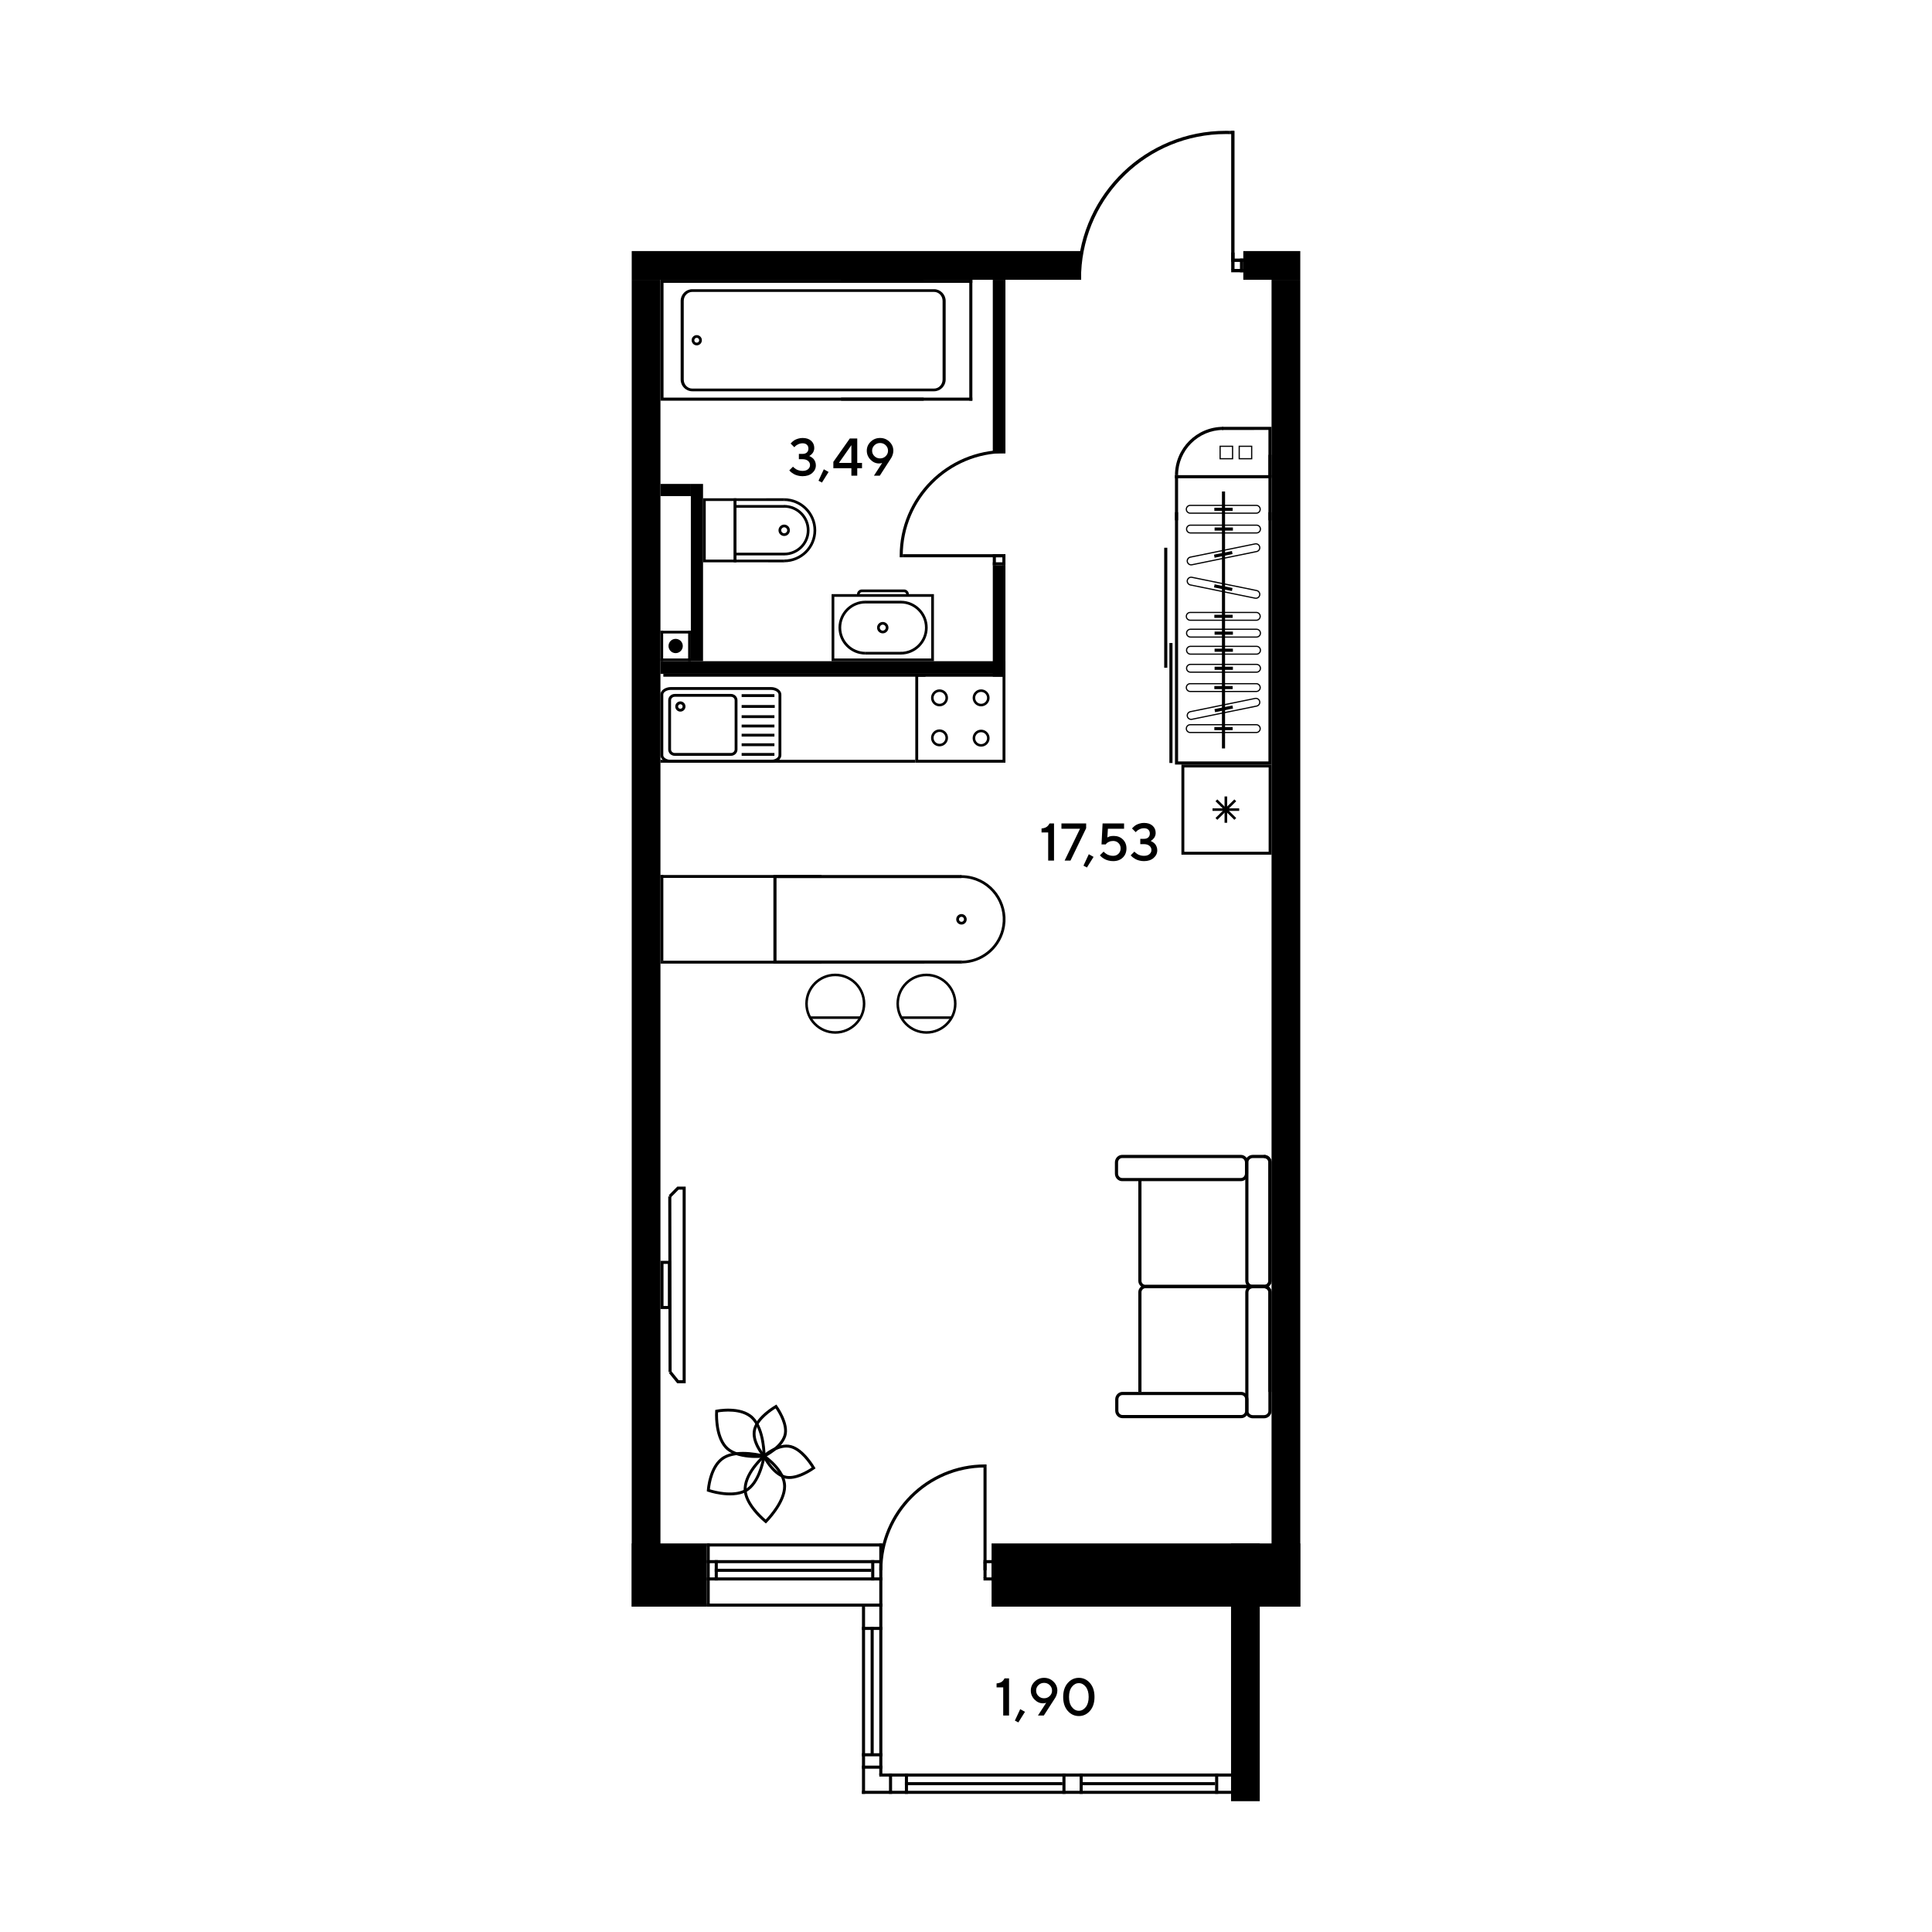 <?xml version="1.0" encoding="iso-8859-1"?>
<!-- Generator: Adobe Illustrator 28.4.1, SVG Export Plug-In . SVG Version: 6.00 Build 0)  -->
<svg version="1.1" id="&#x421;&#x43B;&#x43E;&#x439;_1" xmlns:xodm="http://www.corel.com/coreldraw/odm/2003"
	 xmlns="http://www.w3.org/2000/svg" xmlns:xlink="http://www.w3.org/1999/xlink" x="0px" y="0px" viewBox="0 0 1920 1920"
	 style="enable-background:new 0 0 1920 1920;" xml:space="preserve">
<g id="&#x421;&#x43B;&#x43E;&#x439;_x0020_1">
	<polygon style="fill-rule:evenodd;clip-rule:evenodd;" points="1292.199,1596.658 1292.199,1533.844 985.417,1533.844     985.417,1596.658  "/>
	<polygon style="fill-rule:evenodd;clip-rule:evenodd;" points="702.269,1596.658 702.269,1533.844 627.801,1533.844     627.801,1596.658  "/>
	<polygon style="fill-rule:evenodd;clip-rule:evenodd;" points="876.872,1596.667 876.872,1593.605 702.269,1593.605     702.269,1596.667  "/>
	<polygon style="fill-rule:evenodd;clip-rule:evenodd;" points="876.872,1536.897 876.872,1533.844 702.269,1533.844     702.269,1536.897  "/>
	<polygon style="fill-rule:evenodd;clip-rule:evenodd;" points="876.872,1570.662 876.872,1567.608 702.269,1567.608     702.269,1570.662  "/>
	<polygon style="fill-rule:evenodd;clip-rule:evenodd;" points="876.872,1553.473 876.872,1550.419 702.269,1550.419     702.269,1553.473  "/>
	<polygon style="fill-rule:evenodd;clip-rule:evenodd;" points="710.288,1570.662 713.351,1570.662 713.351,1550.419     710.288,1550.419  "/>
	<polygon style="fill-rule:evenodd;clip-rule:evenodd;" points="873.81,1596.667 876.881,1596.667 876.881,1533.844     873.81,1533.844  "/>
	<polygon style="fill-rule:evenodd;clip-rule:evenodd;" points="865.782,1570.662 868.853,1570.662 868.853,1550.419     865.782,1550.419  "/>
	<polygon style="fill-rule:evenodd;clip-rule:evenodd;" points="702.269,1596.667 705.323,1596.667 705.323,1533.844     702.269,1533.844  "/>
	<polygon style="fill-rule:evenodd;clip-rule:evenodd;" points="865.782,1562.072 865.782,1559.018 710.288,1559.018     710.288,1562.072  "/>
	<polygon style="fill-rule:evenodd;clip-rule:evenodd;" points="977.389,1570.662 977.389,1567.608 988.479,1567.608     988.479,1570.662  "/>
	<polygon style="fill-rule:evenodd;clip-rule:evenodd;" points="977.389,1553.473 977.389,1550.419 988.479,1550.419     988.479,1553.473  "/>
	<polygon style="fill-rule:evenodd;clip-rule:evenodd;" points="988.479,1570.662 985.425,1570.662 985.425,1550.419     988.479,1550.419  "/>
	<polygon style="fill-rule:evenodd;clip-rule:evenodd;" points="980.442,1568.223 977.389,1568.223 977.389,1552.625     980.442,1552.625  "/>
	<polygon style="fill-rule:evenodd;clip-rule:evenodd;" points="977.389,1458.398 980.442,1458.398 980.442,1560.419     977.389,1560.419  "/>
	<path style="fill-rule:evenodd;clip-rule:evenodd;" d="M980.442,1455.344l-1.523-0.017c-58.048,0-105.093,47.053-105.093,105.092    h3.045c0-56.353,45.686-102.047,102.047-102.047l1.523,0.026L980.442,1455.344L980.442,1455.344z"/>
	<polygon style="fill-rule:evenodd;clip-rule:evenodd;" points="1223.389,1790 1251.937,1790 1251.937,1533.844 1223.389,1533.844      "/>
	<polygon style="fill-rule:evenodd;clip-rule:evenodd;" points="627.801,278.053 627.801,249.505 1074.444,249.505     1074.444,278.053  "/>
	<polygon style="fill-rule:evenodd;clip-rule:evenodd;" points="1235.578,278.053 1235.578,249.505 1292.199,249.505     1292.199,278.053  "/>
	<polygon style="fill-rule:evenodd;clip-rule:evenodd;" points="627.801,1596.667 656.349,1596.667 656.349,278.053     627.801,278.053  "/>
	<polygon style="fill-rule:evenodd;clip-rule:evenodd;" points="1263.651,1596.667 1292.199,1596.667 1292.199,278.053     1263.651,278.053  "/>
	<polygon style="fill-rule:evenodd;clip-rule:evenodd;" points="986.628,278.053 999.189,278.053 999.189,450.581 986.628,450.581      "/>
	<polygon style="fill-rule:evenodd;clip-rule:evenodd;" points="986.628,561.85 999.189,561.85 999.189,672.505 986.628,672.505      "/>
	<polygon style="fill-rule:evenodd;clip-rule:evenodd;" points="999.189,657.08 999.189,669.642 656.349,669.642 656.349,657.08      "/>
	<polygon style="fill-rule:evenodd;clip-rule:evenodd;" points="873.81,1762.481 873.81,1765.535 1223.389,1765.535     1223.389,1762.481  "/>
	<polygon style="fill-rule:evenodd;clip-rule:evenodd;" points="856.62,1779.671 856.62,1782.724 1223.389,1782.724     1223.389,1779.671  "/>
	<polygon style="fill-rule:evenodd;clip-rule:evenodd;" points="899.279,1771.072 899.279,1774.125 1055.819,1774.125     1055.819,1771.072  "/>
	<polygon style="fill-rule:evenodd;clip-rule:evenodd;" points="1058.872,1762.481 1055.819,1762.481 1055.819,1782.724     1058.872,1782.724  "/>
	<polygon style="fill-rule:evenodd;clip-rule:evenodd;" points="1075.975,1762.481 1072.922,1762.481 1072.922,1782.724     1075.975,1782.724  "/>
	<polygon style="fill-rule:evenodd;clip-rule:evenodd;" points="1075.975,1771.072 1075.975,1774.125 1207.575,1774.125     1207.575,1771.072  "/>
	<polygon style="fill-rule:evenodd;clip-rule:evenodd;" points="902.341,1762.481 899.287,1762.481 899.287,1782.724     902.341,1782.724  "/>
	<polygon style="fill-rule:evenodd;clip-rule:evenodd;" points="886.536,1762.481 883.482,1762.481 883.482,1782.724     886.536,1782.724  "/>
	<polygon style="fill-rule:evenodd;clip-rule:evenodd;" points="876.872,1757.706 876.872,1754.652 856.62,1754.652     856.62,1757.706  "/>
	<polygon style="fill-rule:evenodd;clip-rule:evenodd;" points="856.62,1782.724 859.683,1782.724 859.683,1596.658     856.62,1596.658  "/>
	<polygon style="fill-rule:evenodd;clip-rule:evenodd;" points="873.81,1763.813 876.872,1763.813 876.872,1596.658     873.81,1596.658  "/>
	<polygon style="fill-rule:evenodd;clip-rule:evenodd;" points="865.219,1744.617 868.273,1744.617 868.273,1616.763     865.219,1616.763  "/>
	<polygon style="fill-rule:evenodd;clip-rule:evenodd;" points="876.872,1745.413 876.872,1742.359 856.62,1742.359     856.62,1745.413  "/>
	<polygon style="fill-rule:evenodd;clip-rule:evenodd;" points="876.864,1619.817 876.864,1616.763 856.62,1616.763     856.62,1619.817  "/>
	<polygon style="fill-rule:evenodd;clip-rule:evenodd;" points="1210.646,1762.481 1207.575,1762.481 1207.575,1782.724     1210.646,1782.724  "/>
	<polygon style="fill-rule:evenodd;clip-rule:evenodd;" points="1223.545,270.588 1223.545,267.274 1235.578,267.274     1235.578,270.588  "/>
	<polygon style="fill-rule:evenodd;clip-rule:evenodd;" points="1223.545,260.284 1223.545,256.971 1235.578,256.971     1235.578,260.284  "/>
	<polygon style="fill-rule:evenodd;clip-rule:evenodd;" points="1235.578,270.588 1232.256,270.588 1232.256,256.971     1235.578,256.971  "/>
	<polygon style="fill-rule:evenodd;clip-rule:evenodd;" points="1226.858,267.94 1223.545,267.94 1223.545,251.019     1226.858,251.019  "/>
	<polygon style="fill-rule:evenodd;clip-rule:evenodd;" points="1223.545,130.043 1226.858,130.043 1226.858,259.48     1223.545,259.48  "/>
	<path style="fill-rule:evenodd;clip-rule:evenodd;" d="M1218.164,130c-79.114,0-143.65,62.348-147.18,140.588h3.46    c3.443-76.449,66.509-137.369,143.806-137.369c1.254,0,2.5,0.017,3.746,0.052v-3.227C1220.724,130.009,1219.453,130,1218.164,130z"/>
	<polygon style="fill-rule:evenodd;clip-rule:evenodd;" points="1226.399,130.043 1226.399,133.27 1221.996,133.27     1221.996,130.043  "/>
	<polygon style="fill-rule:evenodd;clip-rule:evenodd;" points="999.189,550.759 996.135,550.759 996.135,561.859 999.189,561.859      "/>
	<polygon style="fill-rule:evenodd;clip-rule:evenodd;" points="989.69,550.759 986.628,550.759 986.628,561.859 989.69,561.859      "/>
	<polygon style="fill-rule:evenodd;clip-rule:evenodd;" points="999.189,561.859 999.189,558.796 986.628,558.796 986.628,561.859      "/>
	<polygon style="fill-rule:evenodd;clip-rule:evenodd;" points="996.741,553.822 996.741,550.759 986.628,550.759 986.628,553.822      "/>
	<polygon style="fill-rule:evenodd;clip-rule:evenodd;" points="897.168,550.759 897.168,553.822 999.189,553.822 999.189,550.759      "/>
	<path style="fill-rule:evenodd;clip-rule:evenodd;" d="M894.122,553.822l-0.026-1.531c0-58.04,47.053-105.093,105.093-105.093    v3.054c-56.361,0-102.039,45.686-102.039,102.039l0.017,1.531L894.122,553.822L894.122,553.822z"/>
	<path style="fill-rule:evenodd;clip-rule:evenodd;" d="M1134.396,1383.247v-99.106c0-2.223,1.972-4.023,4.377-4.023h117.342    c2.422,0,4.377,1.799,4.377,4.023v99.106h3.158l0.009-99.106c0-3.962-3.383-7.189-7.544-7.189h-117.342    c-4.152,0-7.535,3.218-7.535,7.189v99.106H1134.396L1134.396,1383.247z"/>
	<path style="fill-rule:evenodd;clip-rule:evenodd;" d="M1245.06,1406.345c-2.414,0-4.386-1.808-4.386-4.031l0.009-118.034    c0-2.223,1.964-4.023,4.377-4.023h11.056c2.422,0,4.377,1.799,4.377,4.014l0.009,118.043c0,2.223-1.964,4.031-4.386,4.031    L1245.06,1406.345L1245.06,1406.345z M1256.116,1277.09h-11.056c-4.161,0-7.535,3.227-7.535,7.18v118.043    c0,3.971,3.374,7.189,7.535,7.189h11.056c4.161,0,7.535-3.218,7.535-7.189v-118.034    C1263.651,1280.317,1260.277,1277.09,1256.116,1277.09z"/>
	<path style="fill-rule:evenodd;clip-rule:evenodd;" d="M1256.116,1147.705v3.158c2.422,0,4.377,1.808,4.377,4.023l0.009,118.043    c0,2.223-1.964,4.023-4.386,4.023h-117.342c-2.405,0-4.377-1.808-4.377-4.023v-100.412h-3.149v100.412    c0,3.962,3.374,7.18,7.526,7.18l117.342,0.009c4.161,0,7.535-3.227,7.535-7.189v-118.034    C1263.651,1150.924,1260.277,1147.705,1256.116,1147.705L1256.116,1147.705z"/>
	<path style="fill-rule:evenodd;clip-rule:evenodd;" d="M1245.06,1276.952c-2.414,0-4.386-1.808-4.386-4.023l0.009-118.035    c0-2.223,1.964-4.031,4.377-4.031h11.056c2.422,0,4.377,1.808,4.377,4.023l0.009,118.043c0,2.223-1.964,4.023-4.386,4.023    L1245.06,1276.952L1245.06,1276.952z M1256.116,1147.705h-11.056c-4.161,0-7.535,3.218-7.535,7.18v118.043    c0,3.962,3.374,7.18,7.535,7.18l11.056,0.009c4.161,0,7.535-3.227,7.535-7.189v-118.034    C1263.651,1150.924,1260.277,1147.705,1256.116,1147.705L1256.116,1147.705z"/>
	<path style="fill-rule:evenodd;clip-rule:evenodd;" d="M1115.156,1170.674c-2.215,0-4.031-1.964-4.031-4.369l0.009-11.065    c0-2.414,1.799-4.377,4.023-4.377h118.043c2.215,0,4.031,1.964,4.031,4.377v11.065c0,2.405-1.817,4.369-4.031,4.369H1115.156    L1115.156,1170.674z M1233.199,1147.705h-118.043c-3.953,0-7.18,3.383-7.18,7.535v11.065c0,4.152,3.227,7.526,7.18,7.526h118.043    c3.971,0,7.18-3.374,7.18-7.526v-11.065C1240.379,1151.088,1237.161,1147.705,1233.199,1147.705z"/>
	<path style="fill-rule:evenodd;clip-rule:evenodd;" d="M1115.459,1406.206c-2.223,0-4.023-1.964-4.023-4.369v-11.056    c0-2.414,1.799-4.377,4.023-4.377h118.043c2.215,0,4.023,1.964,4.023,4.377v11.056c0,2.414-1.808,4.369-4.031,4.369H1115.459    L1115.459,1406.206z M1233.502,1383.247h-118.043c-3.953,0-7.189,3.374-7.189,7.535l0.009,11.056c0,4.161,3.227,7.535,7.18,7.535    h118.043c3.962,0,7.18-3.374,7.18-7.535v-11.056C1240.682,1386.629,1237.464,1383.238,1233.502,1383.247z"/>
	<polygon style="fill-rule:evenodd;clip-rule:evenodd;" points="664.542,1187.889 666.705,1190.017 674.369,1182.275     678.392,1182.275 678.392,1371.628 674.456,1371.628 667.103,1362.545 664.732,1364.457 673.011,1374.673 681.437,1374.673     681.437,1179.238 673.098,1179.238  "/>
	<polygon style="fill-rule:evenodd;clip-rule:evenodd;" points="664.101,1188.945 664.403,1363.505 667.44,1363.505     667.137,1188.945  "/>
	<path style="fill-rule:evenodd;clip-rule:evenodd;" d="M659.395,1297.852v-41.802h4.351v41.802H659.395z M656.349,1253.006v47.892    h10.442v-47.892H656.349z"/>
	<path style="fill-rule:evenodd;clip-rule:evenodd;" d="M912.48,755.114h83.846v-82.609H912.48V755.114z M999.189,757.977h-89.573    v-88.336h89.573V757.977z"/>
	<path style="fill-rule:evenodd;clip-rule:evenodd;" d="M933.684,687.627c-3.253,0-5.891,2.639-5.891,5.891    c0,3.261,2.639,5.9,5.891,5.9c3.261,0,5.9-2.639,5.9-5.9C939.584,690.266,936.945,687.627,933.684,687.627z M933.684,701.953    c-4.637,0-8.426-3.781-8.426-8.435c0-4.646,3.789-8.426,8.426-8.426c4.646,0,8.426,3.781,8.426,8.426    C942.11,698.173,938.329,701.953,933.684,701.953z"/>
	<path style="fill-rule:evenodd;clip-rule:evenodd;" d="M933.684,727.387c-3.253,0-5.891,2.647-5.891,5.9    c0,3.253,2.639,5.9,5.891,5.9c3.261,0,5.9-2.647,5.9-5.9C939.584,730.034,936.945,727.387,933.684,727.387z M933.684,741.713    c-4.637,0-8.426-3.78-8.426-8.426c0-4.646,3.789-8.426,8.426-8.426c4.646,0,8.426,3.781,8.426,8.426    C942.11,737.933,938.329,741.713,933.684,741.713z"/>
	<path style="fill-rule:evenodd;clip-rule:evenodd;" d="M975.018,687.627c-3.244,0-5.891,2.639-5.891,5.891    c0,3.261,2.647,5.9,5.891,5.9c3.261,0,5.909-2.639,5.909-5.9C980.927,690.266,978.28,687.627,975.018,687.627z M975.018,701.953    c-4.637,0-8.417-3.781-8.417-8.435c0-4.646,3.78-8.426,8.417-8.426c4.654,0,8.426,3.781,8.426,8.426    C983.444,698.173,979.672,701.953,975.018,701.953z"/>
	<path style="fill-rule:evenodd;clip-rule:evenodd;" d="M975.027,727.681c-3.253,0-5.9,2.647-5.9,5.9c0,3.253,2.647,5.9,5.9,5.9    c3.253,0,5.9-2.647,5.9-5.9C980.927,730.329,978.28,727.681,975.027,727.681z M975.027,742.007c-4.646,0-8.426-3.781-8.426-8.426    c0-4.654,3.781-8.435,8.426-8.435c4.646,0,8.426,3.78,8.426,8.435C983.462,738.227,979.672,742.016,975.027,742.007z"/>
	<path style="fill-rule:evenodd;clip-rule:evenodd;" d="M726.362,748.305c2.05,0,3.72-1.549,3.72-3.46v-48.939    c0-1.903-1.67-3.46-3.72-3.46h-55.764c-2.05,0-3.72,1.549-3.72,3.46v48.939c0,1.912,1.67,3.46,3.72,3.46H726.362z M670.598,689.625    h55.764c3.607,0,6.54,2.812,6.54,6.281l-0.009,48.939c0,3.469-2.924,6.289-6.531,6.289h-55.764c-3.607,0-6.54-2.82-6.54-6.289    v-48.939C664.057,692.437,666.99,689.625,670.598,689.625z"/>
	<path style="fill-rule:evenodd;clip-rule:evenodd;" d="M676.143,704.367c1.246,0,2.249-1.012,2.249-2.258s-1.003-2.258-2.249-2.258    c-1.246,0-2.258,1.012-2.258,2.258S674.897,704.367,676.143,704.367z M676.143,697.031c2.803,0,5.078,2.284,5.078,5.078    c0,2.803-2.275,5.078-5.078,5.078s-5.078-2.275-5.078-5.078C671.065,699.315,673.34,697.031,676.143,697.031z"/>
	<path style="fill-rule:evenodd;clip-rule:evenodd;" d="M765.966,755.157c4.178,0,7.708-2.111,7.708-4.594v-60.358    c0-2.5-3.53-4.602-7.708-4.602h-99.089c-4.178,0-7.708,2.102-7.708,4.594v60.367c0,2.483,3.53,4.594,7.708,4.594H765.966z     M666.878,682.783h99.089c5.805,0,10.528,3.322,10.528,7.414v60.367c0,4.092-4.724,7.414-10.528,7.414h-99.089    c-5.805,0-10.528-3.322-10.528-7.414v-60.358C656.349,686.104,661.081,682.783,666.878,682.783L666.878,682.783z"/>
	<polygon style="fill-rule:evenodd;clip-rule:evenodd;" points="737.029,748.305 769.617,748.305 769.617,751.134 737.029,751.134      "/>
	<polygon style="fill-rule:evenodd;clip-rule:evenodd;" points="737.029,689.868 769.617,689.868 769.617,692.688 737.029,692.688      "/>
	<polygon style="fill-rule:evenodd;clip-rule:evenodd;" points="737.029,720.094 769.617,720.094 769.617,722.915 737.029,722.915      "/>
	<polygon style="fill-rule:evenodd;clip-rule:evenodd;" points="737.029,738.694 769.617,738.694 769.617,741.523 737.029,741.523      "/>
	<polygon style="fill-rule:evenodd;clip-rule:evenodd;" points="737.029,729.187 769.617,729.187 769.617,732.007 737.029,732.007      "/>
	<polygon style="fill-rule:evenodd;clip-rule:evenodd;" points="737.029,710.803 769.617,710.803 769.617,713.623 737.029,713.623      "/>
	<polygon style="fill-rule:evenodd;clip-rule:evenodd;" points="737.029,700.656 769.929,700.656 769.929,703.476 737.029,703.476      "/>
	<polygon style="fill-rule:evenodd;clip-rule:evenodd;" points="775.007,757.977 775.007,755.114 656.349,755.114 656.349,757.977      "/>
	<polygon style="fill-rule:evenodd;clip-rule:evenodd;" points="919.738,672.505 919.738,669.642 659.213,669.642 659.213,672.505      "/>
	<polygon style="fill-rule:evenodd;clip-rule:evenodd;" points="816.393,872.456 816.393,869.584 656.349,869.584 656.349,872.456      "/>
	<path style="fill-rule:evenodd;clip-rule:evenodd;" d="M857.46,997.463c0-15.079-12.267-27.346-27.346-27.346    s-27.337,12.258-27.337,27.346c0,15.07,12.258,27.337,27.337,27.337S857.46,1012.533,857.46,997.463L857.46,997.463z     M800.25,997.463c0-16.471,13.392-29.872,29.863-29.872c16.472,0,29.863,13.4,29.863,29.872c0,16.454-13.392,29.855-29.863,29.855    C813.642,1027.318,800.25,1013.917,800.25,997.463L800.25,997.463z"/>
	<polygon style="fill-rule:evenodd;clip-rule:evenodd;" points="805.086,1012.568 805.086,1010.042 855.141,1010.042     855.141,1012.568  "/>
	<path style="fill-rule:evenodd;clip-rule:evenodd;" d="M957.984,913.6c0-1.142-0.77-2.137-1.869-2.414    c-1.332-0.346-2.699,0.459-3.045,1.791c-0.329,1.324,0.493,2.716,1.799,3.045c0.649,0.164,1.324,0.078,1.895-0.268    c0.571-0.337,0.978-0.882,1.142-1.523C957.958,914.024,957.984,913.808,957.984,913.6L957.984,913.6z M950.276,913.609    c0-0.441,0.052-0.874,0.156-1.315c0.727-2.786,3.573-4.464,6.367-3.746c2.734,0.709,4.455,3.607,3.746,6.367    c-0.346,1.341-1.194,2.474-2.396,3.192c-1.203,0.701-2.604,0.9-3.962,0.545C951.885,918.064,950.276,915.979,950.276,913.609    L950.276,913.609z"/>
	<polygon style="fill-rule:evenodd;clip-rule:evenodd;" points="768.596,957.625 768.596,869.584 955.493,869.584 955.493,872.672     771.693,872.672 771.693,954.537 956.064,954.528 956.064,957.617  "/>
	<path style="fill-rule:evenodd;clip-rule:evenodd;" d="M954.74,869.774c3.893-0.069,7.812,0.407,11.636,1.393    c23.392,6.03,37.528,29.958,31.507,53.385c-4.931,19.084-22.112,32.606-41.802,32.883l-0.043-2.716    c18.47-0.26,34.578-12.942,39.198-30.849c5.666-21.956-7.596-44.406-29.543-50.063c-3.59-0.934-7.258-1.367-10.918-1.306    L954.74,869.774L954.74,869.774z"/>
	<path style="fill-rule:evenodd;clip-rule:evenodd;" d="M948.062,997.463c0-15.079-12.258-27.346-27.329-27.346    c-15.079,0-27.346,12.258-27.346,27.346c0,15.07,12.267,27.337,27.346,27.337C935.803,1024.8,948.062,1012.533,948.062,997.463    L948.062,997.463z M890.87,997.463c0-16.471,13.4-29.872,29.863-29.872s29.863,13.4,29.863,29.872    c0,16.454-13.4,29.855-29.863,29.855S890.87,1013.917,890.87,997.463L890.87,997.463z"/>
	<polygon style="fill-rule:evenodd;clip-rule:evenodd;" points="895.706,1012.568 895.706,1010.042 945.76,1010.042     945.76,1012.568  "/>
	<polygon style="fill-rule:evenodd;clip-rule:evenodd;" points="816.393,957.625 816.393,954.762 656.349,954.762 656.349,957.625      "/>
	<polygon style="fill-rule:evenodd;clip-rule:evenodd;" points="656.349,954.762 659.213,954.762 659.213,869.593 656.349,869.593      "/>
	<polygon style="fill-rule:evenodd;clip-rule:evenodd;" points="909.608,757.977 909.608,755.114 773.674,755.114 773.674,757.977      "/>
	<polygon style="fill-rule:evenodd;clip-rule:evenodd;" points="1260.562,756.706 1260.562,521.96 1260.562,512.115     1260.562,509.027 1263.651,509.027 1263.651,759.802 1167.685,759.802 1167.685,509.027 1170.773,509.027 1170.773,512.115     1170.773,521.96 1170.773,756.706  "/>
	<path style="fill-rule:evenodd;clip-rule:evenodd;" d="M1215.672,424.178v3.106c-24.759,0-44.899,20.14-44.899,44.899h-3.089    C1167.685,445.719,1189.2,424.178,1215.672,424.178L1215.672,424.178z"/>
	<polygon style="fill-rule:evenodd;clip-rule:evenodd;" points="1263.651,474.034 1260.554,474.034 1260.554,427.283     1214.487,427.301 1214.487,424.204 1263.651,424.186  "/>
	<polygon style="fill-rule:evenodd;clip-rule:evenodd;" points="1165.219,639.017 1165.219,758.254 1162.131,758.254     1162.131,639.017  "/>
	<polygon style="fill-rule:evenodd;clip-rule:evenodd;" points="1160.055,544.34 1160.055,663.577 1156.966,663.577     1156.966,544.34  "/>
	<polygon style="fill-rule:evenodd;clip-rule:evenodd;" points="1217.454,488.438 1217.454,743.781 1214.357,743.781     1214.357,488.438  "/>
	<path style="fill-rule:evenodd;clip-rule:evenodd;" d="M1179.554,724.074c0,1.817,1.471,3.279,3.27,3.279h65.678    c1.808,0,3.279-1.462,3.279-3.279c-0.009-1.808-1.471-3.279-3.279-3.279h-65.678    C1181.025,720.795,1179.554,722.266,1179.554,724.074z M1252.958,724.074c0,2.466-1.998,4.464-4.455,4.464h-65.678    c-2.457,0-4.455-1.998-4.455-4.464c0-2.457,1.998-4.455,4.455-4.455h65.678C1250.96,719.619,1252.958,721.617,1252.958,724.074z"/>
	<polygon style="fill-rule:evenodd;clip-rule:evenodd;" points="1225.007,722.525 1225.007,725.622 1206.805,725.622     1206.805,722.525  "/>
	<path style="fill-rule:evenodd;clip-rule:evenodd;" d="M1180.463,711.045c0,0.225,0.017,0.441,0.061,0.657    c0.363,1.765,2.102,2.915,3.867,2.552l64.346-13.15c1.73-0.346,2.898-2.111,2.561-3.867c-0.363-1.773-2.102-2.924-3.876-2.561    l-64.346,13.158C1181.552,708.147,1180.463,709.497,1180.463,711.045L1180.463,711.045z M1252.534,697.887    c0,2.111-1.488,3.953-3.564,4.377l-64.338,13.15c-2.405,0.493-4.775-1.064-5.269-3.478c-0.51-2.37,1.125-4.775,3.478-5.26    l64.346-13.15c2.405-0.493,4.775,1.064,5.26,3.478C1252.508,697.29,1252.534,697.593,1252.534,697.887z"/>
	<polygon style="fill-rule:evenodd;clip-rule:evenodd;" points="1225.361,704.116 1207.54,707.767 1206.917,704.721     1224.747,701.079  "/>
	<path style="fill-rule:evenodd;clip-rule:evenodd;" d="M1180.463,577.508c0,1.557,1.09,2.907,2.613,3.218l64.346,13.158    c0.856,0.173,1.73,0,2.465-0.484c0.727-0.484,1.229-1.22,1.41-2.076c0.337-1.739-0.831-3.521-2.561-3.876l-64.346-13.15    c-1.765-0.363-3.504,0.787-3.867,2.552C1180.48,577.067,1180.463,577.292,1180.463,577.508z M1252.534,590.667L1252.534,590.667    c0,0.294-0.026,0.597-0.086,0.891c-0.242,1.168-0.917,2.171-1.912,2.829c-1.004,0.649-2.189,0.891-3.348,0.649l-64.346-13.158    c-2.353-0.484-3.988-2.898-3.478-5.26c0.493-2.405,2.855-3.962,5.269-3.478l64.338,13.158    C1251.046,586.722,1252.534,588.564,1252.534,590.667z"/>
	<polygon style="fill-rule:evenodd;clip-rule:evenodd;" points="1224.894,584.343 1224.271,587.379 1206.45,583.737     1207.064,580.701  "/>
	<path style="fill-rule:evenodd;clip-rule:evenodd;" d="M1180.463,557.473c0,0.225,0.017,0.441,0.061,0.657    c0.173,0.848,0.683,1.592,1.41,2.076c0.727,0.484,1.6,0.649,2.457,0.476l64.346-13.15c1.73-0.355,2.898-2.128,2.561-3.876    c-0.363-1.773-2.102-2.915-3.876-2.561l-64.338,13.158C1181.552,554.566,1180.463,555.924,1180.463,557.473L1180.463,557.473z     M1252.534,544.314c0,2.111-1.488,3.945-3.564,4.377l-64.338,13.15c-1.159,0.234-2.353,0.009-3.348-0.649    c-0.995-0.666-1.678-1.67-1.92-2.829c-0.061-0.294-0.087-0.597-0.087-0.891c0-2.111,1.497-3.954,3.564-4.377l64.355-13.15    c2.405-0.493,4.767,1.064,5.251,3.478C1252.508,543.717,1252.534,544.012,1252.534,544.314L1252.534,544.314z"/>
	<polygon style="fill-rule:evenodd;clip-rule:evenodd;" points="1224.894,550.638 1207.064,554.28 1206.45,551.244     1224.271,547.602  "/>
	<path style="fill-rule:evenodd;clip-rule:evenodd;" d="M1179.796,664.131c0,1.808,1.471,3.279,3.27,3.279h65.679    c1.808,0,3.27-1.471,3.27-3.279c0-1.808-1.462-3.279-3.27-3.279h-65.679C1181.258,660.852,1179.796,662.323,1179.796,664.131z     M1253.2,664.131c0,2.457-1.998,4.455-4.455,4.455h-65.678c-2.448,0-4.464-1.998-4.464-4.455s2.016-4.464,4.464-4.464h65.678    C1251.202,659.667,1253.2,661.674,1253.2,664.131z"/>
	<polygon style="fill-rule:evenodd;clip-rule:evenodd;" points="1225.249,662.582 1225.249,665.68 1207.047,665.68     1207.047,662.582  "/>
	<path style="fill-rule:evenodd;clip-rule:evenodd;" d="M1179.796,646.189c0,1.808,1.471,3.287,3.27,3.287h65.679    c1.808,0,3.27-1.479,3.27-3.287c0-1.808-1.462-3.27-3.27-3.27h-65.679C1181.258,642.919,1179.796,644.381,1179.796,646.189z     M1253.2,646.189c0,2.466-1.998,4.464-4.455,4.464h-65.678c-2.448,0-4.464-1.998-4.464-4.464c0-2.457,2.016-4.455,4.464-4.455    h65.678C1251.202,641.733,1253.2,643.732,1253.2,646.189z"/>
	<polygon style="fill-rule:evenodd;clip-rule:evenodd;" points="1225.249,644.64 1225.249,647.737 1207.047,647.737     1207.047,644.64  "/>
	<path style="fill-rule:evenodd;clip-rule:evenodd;" d="M1179.796,629.216c0,1.808,1.471,3.287,3.27,3.287h65.679    c1.808,0,3.27-1.479,3.27-3.287c0-1.808-1.462-3.279-3.27-3.279h-65.679C1181.258,625.937,1179.796,627.407,1179.796,629.216z     M1253.2,629.216c0,2.457-1.998,4.464-4.455,4.464h-65.678c-2.448,0-4.464-2.007-4.464-4.464c0-2.457,2.016-4.455,4.464-4.455    h65.678C1251.202,624.76,1253.2,626.759,1253.2,629.216z"/>
	<polygon style="fill-rule:evenodd;clip-rule:evenodd;" points="1225.249,627.667 1225.249,630.773 1207.047,630.773     1207.047,627.667  "/>
	<path style="fill-rule:evenodd;clip-rule:evenodd;" d="M1179.554,612.502c0,1.808,1.471,3.287,3.27,3.287h65.678    c1.808,0,3.279-1.479,3.279-3.287c-0.009-1.808-1.471-3.279-3.279-3.279h-65.678    C1181.025,609.223,1179.554,610.694,1179.554,612.502z M1252.958,612.502c0,2.457-1.998,4.464-4.455,4.464h-65.678    c-2.457,0-4.455-2.007-4.455-4.464c0-2.457,1.998-4.455,4.455-4.455l65.678-0.009    C1250.96,608.038,1252.958,610.045,1252.958,612.502L1252.958,612.502z"/>
	<polygon style="fill-rule:evenodd;clip-rule:evenodd;" points="1225.007,610.953 1225.007,614.05 1206.805,614.05     1206.805,610.953  "/>
	<path style="fill-rule:evenodd;clip-rule:evenodd;" d="M1243.303,455.287v-11.194h-11.194v11.194H1243.303z M1244.497,442.916    v13.556h-13.573v-13.556H1244.497z"/>
	<path style="fill-rule:evenodd;clip-rule:evenodd;" d="M1224.323,455.287v-11.194h-11.203v11.194H1224.323z M1225.517,442.916    v13.556h-13.573v-13.556H1225.517z"/>
	<polygon style="fill-rule:evenodd;clip-rule:evenodd;" points="1260.562,517.107 1263.651,517.107 1263.651,452.017     1260.562,452.017  "/>
	<polygon style="fill-rule:evenodd;clip-rule:evenodd;" points="1167.676,517.098 1170.765,517.098 1170.765,472.148     1167.676,472.148  "/>
	<polygon style="fill-rule:evenodd;clip-rule:evenodd;" points="1167.676,472.191 1167.676,475.279 1263.651,475.279     1263.651,472.191  "/>
	<path style="fill-rule:evenodd;clip-rule:evenodd;" d="M1179.796,525.767c0,1.808,1.471,3.279,3.27,3.279h65.679    c1.808,0,3.27-1.471,3.27-3.279c0-1.817-1.462-3.287-3.27-3.287h-65.679C1181.258,522.479,1179.796,523.95,1179.796,525.767z     M1253.2,525.767c0,2.457-1.998,4.455-4.455,4.455h-65.678c-2.448,0-4.464-1.998-4.464-4.455c0-2.466,2.016-4.464,4.464-4.464    h65.678C1251.202,521.303,1253.2,523.301,1253.2,525.767z"/>
	<polygon style="fill-rule:evenodd;clip-rule:evenodd;" points="1225.249,524.209 1225.249,527.307 1207.047,527.307     1207.047,524.209  "/>
	<path style="fill-rule:evenodd;clip-rule:evenodd;" d="M1179.554,683.302c0,1.817,1.471,3.287,3.27,3.287h65.678    c1.808,0,3.279-1.471,3.279-3.287c-0.009-1.799-1.471-3.27-3.279-3.27l-65.678-0.009    C1181.025,680.023,1179.554,681.502,1179.554,683.302L1179.554,683.302z M1252.958,683.302c0,2.466-1.998,4.464-4.455,4.464    h-65.678c-2.457,0-4.455-1.998-4.455-4.464c0-2.457,1.998-4.455,4.455-4.455h65.678    C1250.96,678.846,1252.958,680.845,1252.958,683.302z"/>
	<polygon style="fill-rule:evenodd;clip-rule:evenodd;" points="1225.007,681.762 1225.007,684.859 1206.805,684.859     1206.805,681.762  "/>
	<path style="fill-rule:evenodd;clip-rule:evenodd;" d="M1179.554,506.112c0,1.808,1.471,3.279,3.27,3.279h65.678    c1.808,0,3.279-1.471,3.279-3.279c-0.009-1.808-1.471-3.279-3.279-3.279h-65.678    C1181.025,502.833,1179.554,504.303,1179.554,506.112z M1252.958,506.112c0,2.457-1.998,4.455-4.455,4.455h-65.678    c-2.457,0-4.455-1.998-4.455-4.455c0-2.466,1.998-4.464,4.455-4.464h65.678C1250.96,501.648,1252.958,503.646,1252.958,506.112z"/>
	<polygon style="fill-rule:evenodd;clip-rule:evenodd;" points="1225.007,504.563 1225.007,507.66 1206.805,507.66     1206.805,504.563  "/>
	<polygon style="fill-rule:evenodd;clip-rule:evenodd;" points="1231.503,805.861 1231.503,803.309 1204.979,803.309     1204.979,805.861  "/>
	<polygon style="fill-rule:evenodd;clip-rule:evenodd;" points="1219.53,817.669 1219.53,791.508 1216.944,791.508     1216.944,817.669  "/>
	<polygon style="fill-rule:evenodd;clip-rule:evenodd;" points="1228.527,796.241 1226.693,794.441 1207.947,812.937     1209.772,814.736  "/>
	<polygon style="fill-rule:evenodd;clip-rule:evenodd;" points="1228.527,812.937 1209.772,794.441 1207.947,796.241     1226.693,814.736  "/>
	<path style="fill-rule:evenodd;clip-rule:evenodd;" d="M1260.761,762.692v83.794h-83.802v-83.794H1260.761z M1263.651,849.375    v-89.573h-89.573v89.573H1263.651z"/>
	<path d="M804.187,453.185c0.182,0.069,0.415,0.164,0.718,0.303c0.294,0.13,0.822,0.433,1.575,0.917    c0.761,0.493,1.427,1.055,2.007,1.687c0.588,0.649,1.116,1.523,1.592,2.656c0.467,1.125,0.709,2.353,0.709,3.694    c0,3.019-1.211,5.571-3.625,7.665c-2.414,2.085-5.606,3.132-9.568,3.132c-1.678,0-3.279-0.199-4.793-0.606    c-1.514-0.407-2.768-0.891-3.746-1.445c-0.986-0.562-1.851-1.125-2.569-1.687c-0.727-0.571-1.246-1.038-1.566-1.419l-0.519-0.649    l3.685-3.685c0.069,0.104,0.19,0.251,0.372,0.458c0.182,0.19,0.571,0.536,1.177,1.029c0.597,0.493,1.228,0.908,1.886,1.28    c0.666,0.372,1.54,0.709,2.63,1.012c1.09,0.303,2.232,0.45,3.443,0.45c2.284,0,4.083-0.554,5.407-1.661    c1.324-1.107,1.99-2.491,1.99-4.152c0-1.652-0.666-3.037-1.99-4.144c-1.324-1.107-3.123-1.661-5.407-1.661h-3.685v-5.286h3.685    c1.817,0,3.244-0.476,4.265-1.419c1.021-0.943,1.531-2.232,1.531-3.85c0-1.626-0.51-2.907-1.531-3.85    c-1.021-0.943-2.448-1.419-4.265-1.419c-1.549,0-3.011,0.337-4.386,1.004c-1.367,0.666-2.336,1.315-2.907,1.938l-0.882,1.004    l-3.703-3.685c0.095-0.147,0.26-0.337,0.476-0.58c0.216-0.251,0.683-0.701,1.427-1.358c0.735-0.649,1.531-1.211,2.37-1.687    c0.848-0.467,1.955-0.908,3.331-1.315c1.367-0.398,2.794-0.606,4.274-0.606c3.625,0,6.462,0.934,8.53,2.794    c2.059,1.869,3.088,4.274,3.088,7.232c0,1.012-0.182,1.99-0.528,2.924c-0.355,0.934-0.779,1.696-1.28,2.284    c-0.493,0.58-0.978,1.081-1.445,1.505c-0.476,0.424-0.891,0.718-1.254,0.882L804.187,453.185L804.187,453.185z M818.703,466.377    l4.741,2.656l-6.601,10.537l-3.426-1.834L818.703,466.377L818.703,466.377z M851.923,460.045h4.741v5.277h-4.741v7.397h-5.822    v-7.397h-17.925v-6.315l16.359-23.237h7.388V460.045L851.923,460.045z M846.101,460.045v-17.674l-12.388,17.674H846.101    L846.101,460.045z M873.542,460.581c-3.192,0-6.012-1.254-8.461-3.772c-2.44-2.517-3.677-5.485-3.677-8.902    c0-3.46,1.289-6.428,3.858-8.919c2.561-2.483,5.675-3.737,9.334-3.737c3.659,0,6.774,1.254,9.343,3.746    c2.569,2.509,3.85,5.476,3.85,8.911c0,1.41-0.234,2.812-0.727,4.222s-0.986,2.466-1.488,3.175l-0.692,1.055l-10.537,16.359h-5.822    l8.193-12.674C875.843,460.408,874.787,460.581,873.542,460.581z M868.991,442.509c-1.531,1.505-2.301,3.305-2.301,5.407    c0,2.102,0.77,3.91,2.301,5.398c1.531,1.497,3.391,2.249,5.606,2.249s4.092-0.753,5.623-2.249c1.531-1.488,2.293-3.296,2.293-5.398    c0-2.102-0.761-3.902-2.293-5.407c-1.531-1.505-3.409-2.249-5.623-2.249S870.523,441.004,868.991,442.509z"/>
	<path d="M998.298,1667.934h4.481v36.94h-5.796v-27.952h-6.601v-3.971c2.223-0.234,3.91-0.761,5.07-1.583    C996.611,1670.556,997.563,1669.405,998.298,1667.934L998.298,1667.934z M1013.87,1698.533l4.741,2.656l-6.601,10.537l-3.426-1.825    L1013.87,1698.533z M1036.536,1692.745c-3.192,0-6.021-1.263-8.461-3.781c-2.448-2.509-3.677-5.485-3.677-8.893    c0-3.46,1.28-6.436,3.85-8.919c2.569-2.491,5.684-3.737,9.343-3.737c3.651,0,6.765,1.246,9.334,3.746s3.858,5.467,3.858,8.911    c0,1.401-0.242,2.812-0.735,4.222c-0.493,1.401-0.986,2.457-1.488,3.175l-0.692,1.055l-10.537,16.35h-5.822l8.201-12.674    C1038.828,1692.564,1037.773,1692.745,1036.536,1692.745z M1031.976,1674.665c-1.531,1.505-2.292,3.313-2.292,5.416    c0,2.102,0.761,3.902,2.292,5.398s3.391,2.241,5.615,2.241c2.215,0,4.083-0.744,5.615-2.241s2.301-3.296,2.301-5.398    s-0.77-3.91-2.301-5.416c-1.531-1.497-3.4-2.249-5.615-2.249C1035.368,1672.415,1033.508,1673.168,1031.976,1674.665z     M1061.087,1700.228c-3.011-3.443-4.516-8.046-4.516-13.824c0-5.77,1.505-10.381,4.516-13.824c3.01-3.443,6.696-5.165,11.056-5.165    s8.046,1.722,11.056,5.165c3.002,3.443,4.499,8.054,4.499,13.824c0,5.779-1.497,10.381-4.499,13.824    c-3.01,3.443-6.696,5.165-11.056,5.165C1067.783,1705.393,1064.098,1703.672,1061.087,1700.228z M1079.038,1696.465    c1.912-2.448,2.863-5.796,2.863-10.061c0-4.256-0.952-7.613-2.863-10.044c-1.921-2.439-4.213-3.659-6.895-3.659    c-2.682,0-4.983,1.22-6.895,3.659c-1.921,2.431-2.872,5.787-2.872,10.044c0,4.265,0.952,7.613,2.872,10.061    c1.912,2.448,4.213,3.677,6.895,3.677C1074.825,1700.142,1077.117,1698.913,1079.038,1696.465z"/>
	<g id="_2836987183344">
		<path d="M705.47,1480.043c4.464,1.393,22.406,6.341,34.604,0.19c12.103-6.099,16.627-26.758,17.613-32.061     c-5.208-1.272-25.373-5.511-37.312,1.479C708.524,1456.59,705.946,1475.25,705.47,1480.043L705.47,1480.043z M741.38,1482.811     c-15.079,7.604-37.883-0.381-37.943-0.407l-1.029-0.381l0.087-1.09c0-0.069,1.436-24.993,16.42-33.765     c14.836-8.686,40.729-1.479,40.79-1.453l1.211,0.337l-0.164,1.246C760.741,1447.376,756.589,1475.146,741.38,1482.811z"/>
		<path d="M713.576,1403.611c-0.182,4.801-0.268,23.349,8.772,33.488c8.98,10.078,30.097,9.118,35.53,8.686     c-0.121-5.303-1.246-25.893-11.099-35.642C736.985,1400.453,718.256,1402.824,713.576,1403.611z M720.194,1439.02     c-11.264-12.63-9.447-36.611-9.438-36.68l0.035-1.125l1.099-0.234c0.069-0.017,24.578-5.095,36.914,7.103     c12.224,12.085,11.964,38.99,11.964,39.059l-0.035,1.263l-1.254,0.139C759.4,1448.553,731.535,1451.737,720.194,1439.02     L720.194,1439.02z"/>
		<path d="M759.435,1448.942c-3.469,3.209-16.705,16.273-17.466,29.872c-0.77,13.47,14.793,27.718,18.963,31.273     c3.746-3.936,17.449-19.257,17.371-33.047C778.225,1463.268,763.302,1451.711,759.435,1448.942L759.435,1448.942z      M739.079,1478.667c0.96-16.887,19.248-32.614,19.3-32.649l0.813-0.727l0.926,0.605c0.061,0.043,20.961,13.772,21.074,31.118     c0.086,17.216-19.067,35.971-19.119,36.04l-0.926,0.952l-1.029-0.848C760.066,1513.116,738.11,1495.675,739.079,1478.667z"/>
		<path d="M761.001,1447.359c1.929,3.608,8.971,15.632,18.703,18.842c9.629,3.175,23.012-5.147,26.905-7.777     c-2.448-3.962-11.021-16.766-21.074-19.396C775.552,1436.416,764.228,1444.764,761.001,1447.359z M778.813,1468.943     c-12.691-4.187-20.875-21.247-20.901-21.29l-0.545-1.029l0.908-0.744c0.035-0.026,14.689-13.115,27.995-9.637     c13.141,3.443,23.47,21.783,23.505,21.835l0.701,1.159l-1.116,0.779C809.317,1460.05,791.625,1473.174,778.813,1468.943z"/>
		<path d="M759.686,1445.292c3.607-1.929,15.632-8.963,18.851-18.703c3.184-9.62-5.147-22.994-7.786-26.896     c-3.953,2.448-16.757,11.021-19.396,21.074C748.751,1430.749,757.099,1442.073,759.686,1445.292z M781.279,1427.488     c-4.187,12.691-21.247,20.875-21.29,20.901l-1.038,0.536l-0.735-0.891c-0.035-0.043-13.115-14.698-9.646-28.003     c3.452-13.141,21.792-23.462,21.852-23.505l1.142-0.701l0.787,1.116C772.385,1396.984,785.5,1414.676,781.279,1427.488z"/>
	</g>
	<path d="M1042.989,818.318h4.481v36.94h-5.796v-27.951h-6.601v-3.971c2.215-0.234,3.91-0.761,5.069-1.583    C1041.302,820.939,1042.254,819.789,1042.989,818.318L1042.989,818.318z M1054.85,818.318h24.552v4.767l-15.563,32.173h-5.831    l15.304-31.663h-18.461V818.318L1054.85,818.318z M1082.031,848.917l4.741,2.656l-6.601,10.537l-3.426-1.825L1082.031,848.917    L1082.031,848.917z M1106.808,830.732c3.694,0,6.722,1.168,9.101,3.504c2.362,2.336,3.556,5.303,3.556,8.893    c0,3.72-1.22,6.765-3.634,9.118c-2.431,2.353-5.615,3.53-9.559,3.53c-1.687,0-3.279-0.199-4.793-0.606    c-1.514-0.398-2.768-0.882-3.746-1.445c-0.995-0.562-1.851-1.125-2.569-1.687c-0.727-0.571-1.237-1.038-1.548-1.41l-0.536-0.657    l3.711-3.685c0.069,0.112,0.182,0.26,0.355,0.458c0.173,0.199,0.562,0.536,1.168,1.029c0.597,0.493,1.229,0.917,1.895,1.289    c0.683,0.363,1.557,0.701,2.647,1.012c1.09,0.294,2.232,0.441,3.417,0.441c2.111,0,3.867-0.701,5.286-2.102    c1.401-1.41,2.111-3.175,2.111-5.286s-0.709-3.876-2.111-5.286c-1.419-1.41-3.175-2.111-5.286-2.111    c-1.548,0-2.941,0.277-4.161,0.848c-1.228,0.562-2.076,1.133-2.543,1.696l-0.666,0.882h-4.222l1.055-20.84h21.351v5.277h-16.073    l-0.536,8.712C1101.877,831.251,1103.988,830.732,1106.808,830.732L1106.808,830.732z M1143.471,835.732    c0.173,0.069,0.415,0.164,0.709,0.294c0.303,0.13,0.83,0.441,1.583,0.926c0.761,0.493,1.427,1.055,2.007,1.687    c0.588,0.64,1.116,1.523,1.592,2.647c0.467,1.125,0.709,2.353,0.709,3.694c0,3.028-1.211,5.58-3.625,7.665    c-2.414,2.085-5.606,3.132-9.568,3.132c-1.687,0-3.287-0.199-4.801-0.606c-1.505-0.398-2.76-0.882-3.737-1.445    c-0.986-0.562-1.851-1.125-2.569-1.687c-0.727-0.571-1.246-1.038-1.566-1.41l-0.519-0.657l3.685-3.685    c0.069,0.112,0.19,0.26,0.372,0.458c0.182,0.199,0.562,0.536,1.177,1.029c0.597,0.493,1.229,0.917,1.886,1.289    c0.657,0.363,1.54,0.701,2.63,1.012c1.09,0.294,2.232,0.441,3.443,0.441c2.284,0,4.083-0.554,5.407-1.661    c1.324-1.107,1.99-2.483,1.99-4.153c0-1.652-0.666-3.028-1.99-4.135c-1.324-1.107-3.123-1.661-5.407-1.661h-3.685v-5.286h3.685    c1.817,0,3.244-0.476,4.265-1.419c1.021-0.952,1.531-2.232,1.531-3.85c0-1.635-0.51-2.915-1.531-3.858    c-1.021-0.934-2.448-1.41-4.265-1.41c-1.548,0-3.01,0.329-4.386,1.003c-1.367,0.666-2.336,1.306-2.907,1.929l-0.882,1.004    l-3.703-3.685c0.095-0.138,0.26-0.337,0.476-0.58c0.208-0.242,0.683-0.692,1.427-1.358c0.735-0.649,1.531-1.211,2.37-1.687    c0.848-0.467,1.955-0.9,3.331-1.306c1.367-0.407,2.794-0.606,4.274-0.606c3.616,0,6.462,0.926,8.53,2.794    c2.059,1.86,3.08,4.274,3.08,7.232c0,1.004-0.173,1.981-0.519,2.915c-0.355,0.943-0.779,1.696-1.28,2.284    c-0.493,0.588-0.978,1.081-1.453,1.505c-0.467,0.424-0.882,0.727-1.246,0.891L1143.471,835.732L1143.471,835.732z"/>
	<g id="_2836987175040">
		<g>
			<path style="fill-rule:evenodd;clip-rule:evenodd;" d="M877.279,626.733c1.644,0,2.976-1.341,2.976-2.976      c0-1.644-1.332-2.976-2.976-2.976c-1.635,0-2.967,1.332-2.967,2.976C874.312,625.392,875.644,626.733,877.279,626.733z       M877.279,618.09c3.123,0,5.666,2.535,5.666,5.666c0,3.123-2.543,5.658-5.666,5.658s-5.658-2.535-5.658-5.658      S874.156,618.09,877.279,618.09z"/>
			<path style="fill-rule:evenodd;clip-rule:evenodd;" d="M925.439,593.115h-96.32v61.284h96.32V593.115z M826.428,590.424h101.693      v66.656H826.428V590.424z"/>
			<path style="fill-rule:evenodd;clip-rule:evenodd;" d="M856.482,585.813h41.94c2.656,0,4.819,2.154,4.819,4.81h-2.69      c0-1.177-0.952-2.128-2.128-2.128h-41.94c-1.177,0-2.128,0.952-2.128,2.128h-2.682      C851.672,587.967,853.826,585.813,856.482,585.813L856.482,585.813z"/>
			<path style="fill-rule:evenodd;clip-rule:evenodd;" d="M895.187,597.016c14.741,0,26.74,11.999,26.74,26.74      s-11.999,26.732-26.74,26.732v-2.682c13.262,0,24.05-10.788,24.05-24.05s-10.788-24.058-24.05-24.058V597.016L895.187,597.016z"/>
			<path style="fill-rule:evenodd;clip-rule:evenodd;" d="M860.029,597.016v2.682c-13.253,0-24.05,10.796-24.05,24.058      s10.796,24.05,24.05,24.05v2.682c-14.741,0-26.74-11.99-26.74-26.732C833.289,609.015,845.288,597.016,860.029,597.016      L860.029,597.016z"/>
			<polygon style="fill-rule:evenodd;clip-rule:evenodd;" points="860.029,647.807 895.74,647.807 895.74,650.488 860.029,650.488          "/>
			<polygon style="fill-rule:evenodd;clip-rule:evenodd;" points="859.743,597.025 895.429,597.025 895.429,599.707       859.743,599.707    "/>
		</g>
		<g>
			<path style="fill-rule:evenodd;clip-rule:evenodd;" d="M729.122,497.876v58.247h-27.77v-58.247H729.122z M731.812,558.813v-63.62      H698.67v63.62H731.812z"/>
			<polygon style="fill-rule:evenodd;clip-rule:evenodd;" points="779.41,556.149 731.864,556.123 731.864,497.884 779.341,497.85       779.341,495.168 729.182,495.203 729.182,558.805 779.41,558.831    "/>
			<path style="fill-rule:evenodd;clip-rule:evenodd;" d="M811.168,527.116c0-17.613-14.335-31.948-31.948-31.948v2.69      c16.143,0,29.266,13.132,29.266,29.258c0,15.97-13.08,28.946-29.145,28.946v2.69      C796.894,558.753,811.168,544.565,811.168,527.116L811.168,527.116z"/>
			<path style="fill-rule:evenodd;clip-rule:evenodd;" d="M776.348,526.995c0-1.635,1.341-2.967,2.967-2.967      c1.644,0,2.985,1.332,2.985,2.967c0,1.652-1.341,2.976-2.985,2.976C777.688,529.971,776.348,528.647,776.348,526.995z       M784.981,526.995c0-3.114-2.543-5.658-5.666-5.658c-3.114,0-5.649,2.543-5.649,5.658c0,3.132,2.535,5.666,5.649,5.666      C782.438,532.661,784.981,530.127,784.981,526.995z"/>
			<path style="fill-rule:evenodd;clip-rule:evenodd;" d="M804.498,527.012c0-13.885-11.298-25.192-25.192-25.192v2.69      c12.414,0,22.501,10.096,22.501,22.501c0,12.276-10.044,22.259-22.415,22.259v2.682      C793.243,551.953,804.498,540.768,804.498,527.012L804.498,527.012z"/>
			<polygon style="fill-rule:evenodd;clip-rule:evenodd;" points="779.696,504.58 779.696,501.898 730.523,501.898 730.523,504.58          "/>
			<polygon style="fill-rule:evenodd;clip-rule:evenodd;" points="779.514,551.953 779.514,549.271 730.151,549.271       730.151,551.953    "/>
		</g>
		<g>
			<g>
				<path style="fill-rule:evenodd;clip-rule:evenodd;" d="M671.454,634.882c-3.919,0-7.094,3.175-7.094,7.094       c0,3.919,3.175,7.103,7.094,7.103c3.919,0,7.094-3.184,7.094-7.103C678.548,638.057,675.373,634.882,671.454,634.882z"/>
				<g>
					<polygon style="fill-rule:evenodd;clip-rule:evenodd;" points="686.559,657.08 683.868,657.08 683.868,626.871         686.559,626.871      "/>
					<polygon style="fill-rule:evenodd;clip-rule:evenodd;" points="656.349,629.562 656.349,626.871 686.559,626.871         686.559,629.562      "/>
					<polygon style="fill-rule:evenodd;clip-rule:evenodd;" points="656.349,657.08 656.349,654.399 686.559,654.399         686.559,657.08      "/>
					<polygon style="fill-rule:evenodd;clip-rule:evenodd;" points="659.04,657.08 656.349,657.08 656.349,626.871 659.04,626.871              "/>
				</g>
			</g>
			<polygon style="fill-rule:evenodd;clip-rule:evenodd;" points="686.559,493.031 686.559,480.92 656.358,480.92 656.358,493.031          "/>
			<polygon style="fill-rule:evenodd;clip-rule:evenodd;" points="686.559,657.08 698.67,657.08 698.67,480.92 686.559,480.92          "/>
		</g>
		<g>
			<path style="fill-rule:evenodd;clip-rule:evenodd;" d="M679.491,299.049c0-4.94,3.798-8.954,8.461-8.954h240.317      c4.663,0,8.461,4.014,8.461,8.954v78.153c0,4.94-3.798,8.954-8.461,8.954H687.952c-4.663,0-8.461-4.014-8.461-8.954V299.049      L679.491,299.049z M939.791,377.203v-78.153c0-6.419-5.173-11.636-11.523-11.636H687.952c-6.35,0-11.523,5.217-11.523,11.636      v78.153c0,6.419,5.173,11.636,11.523,11.636h240.317C934.618,388.838,939.791,383.622,939.791,377.203z"/>
			<path style="fill-rule:evenodd;clip-rule:evenodd;" d="M690.002,338.126c0-0.199,0.026-0.407,0.078-0.606      c0.156-0.623,0.554-1.142,1.107-1.471s1.211-0.424,1.834-0.26c1.263,0.329,2.068,1.678,1.73,2.941      c-0.156,0.623-0.554,1.151-1.107,1.479c-0.562,0.329-1.211,0.424-1.825,0.251C690.746,340.194,690.002,339.233,690.002,338.126z       M697.52,338.126L697.52,338.126c0-2.327-1.583-4.351-3.824-4.94c-1.324-0.337-2.699-0.147-3.867,0.545      c-1.177,0.701-2.007,1.799-2.353,3.114c-0.675,2.716,1.004,5.537,3.668,6.22c1.324,0.337,2.69,0.147,3.858-0.545      c1.185-0.692,2.016-1.808,2.353-3.123C697.459,338.991,697.52,338.55,697.52,338.126z"/>
			<polygon style="fill-rule:evenodd;clip-rule:evenodd;" points="914.894,395.154 908.475,395.154 659.403,395.154       659.403,281.099 908.475,281.099 914.894,281.099 917.93,281.099 917.93,278.053 656.349,278.053 656.349,398.199       917.93,398.199 917.93,395.154    "/>
			<polygon style="fill-rule:evenodd;clip-rule:evenodd;" points="835.841,398.199 835.841,395.154 966.315,395.154       966.315,398.199    "/>
			<polygon style="fill-rule:evenodd;clip-rule:evenodd;" points="835.841,281.099 835.841,278.053 966.315,278.053       966.315,281.099    "/>
			<polygon style="fill-rule:evenodd;clip-rule:evenodd;" points="966.315,398.199 963.27,398.199 963.27,278.053 966.315,278.053          "/>
		</g>
	</g>
</g>
</svg>
